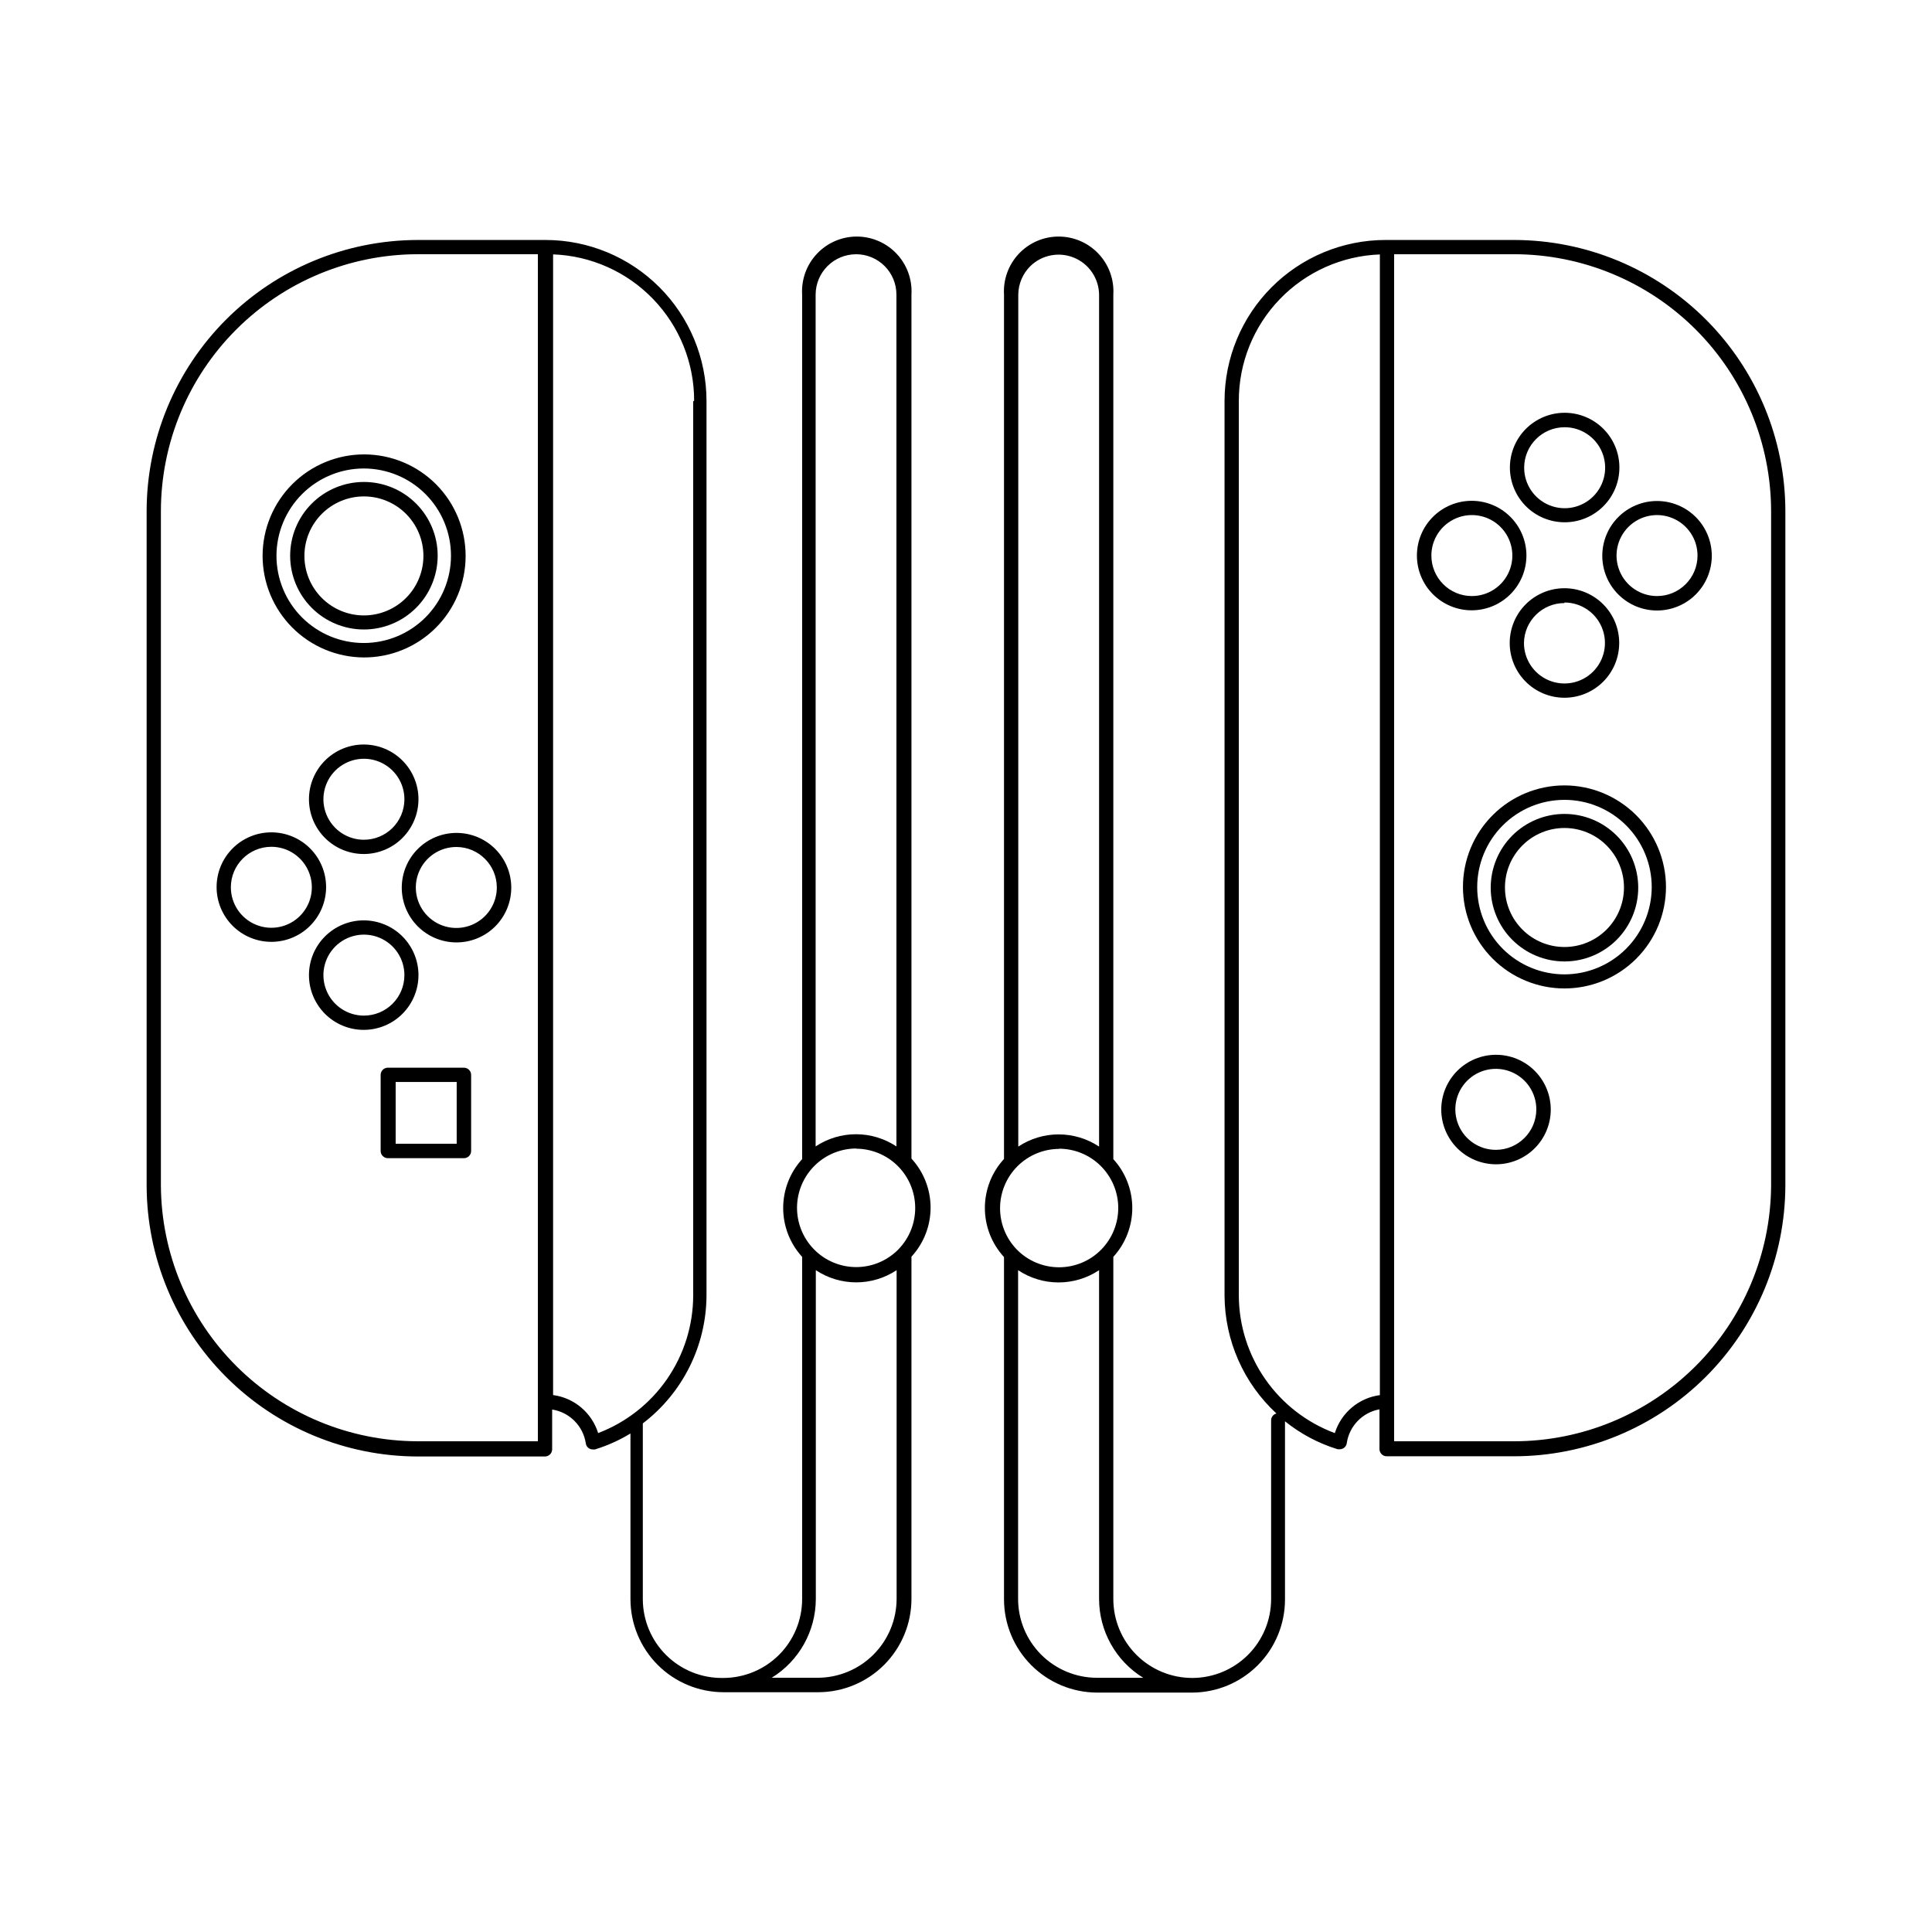 <?xml version="1.0" encoding="UTF-8"?>
<!-- Uploaded to: SVG Repo, www.svgrepo.com, Generator: SVG Repo Mixer Tools -->
<svg fill="#000000" width="800px" height="800px" version="1.1" viewBox="144 144 512 512" xmlns="http://www.w3.org/2000/svg">
 <g>
  <path d="m617.14 279.44c-0.027-19.047-7.606-37.305-21.07-50.773-13.469-13.465-31.727-21.043-50.773-21.07h-34.156c-11.301 0.012-22.137 4.508-30.125 12.5-7.992 7.988-12.484 18.82-12.5 30.121v237.14c0.059 11.867 5.039 23.18 13.754 31.234-0.812 0.207-1.391 0.926-1.41 1.766v47.406c0 5.539-2.195 10.848-6.106 14.77-3.91 3.918-9.215 6.125-14.75 6.141-5.555 0.012-10.887-2.184-14.82-6.106-3.93-3.922-6.141-9.25-6.141-14.805v-90.688 0.004c3.234-3.539 5.023-8.156 5.023-12.949 0-4.793-1.789-9.41-5.023-12.945v-229.13c0.234-3.992-1.184-7.902-3.926-10.809-2.742-2.91-6.562-4.559-10.559-4.559s-7.816 1.648-10.559 4.559c-2.738 2.906-4.16 6.816-3.926 10.809v229.08c-3.262 3.543-5.07 8.18-5.07 12.996 0 4.816 1.809 9.457 5.07 13v90.688-0.004c0 6.543 2.594 12.82 7.211 17.457 4.617 4.637 10.883 7.254 17.426 7.281h25.191c6.539-0.012 12.805-2.621 17.422-7.25 4.621-4.625 7.215-10.898 7.215-17.438v-47.207c4.137 3.332 8.875 5.848 13.953 7.406h0.555c0.938 0.008 1.738-0.68 1.863-1.613 0.664-4.539 4.152-8.148 8.668-8.965v10.531-0.004c0 1.059 0.855 1.914 1.914 1.914h33.703c19.055 0 37.332-7.559 50.82-21.016 13.488-13.461 21.086-31.723 21.125-50.777zm-200.06-64.941c3.074-2.973 7.625-3.836 11.574-2.195 3.949 1.645 6.551 5.473 6.613 9.754v225.8c-3.172-2.106-6.898-3.231-10.707-3.231s-7.531 1.125-10.707 3.231v-225.8c0.035-2.848 1.195-5.562 3.227-7.559zm7.508 233.92c4.152-0.012 8.137 1.621 11.09 4.543 2.953 2.918 4.633 6.887 4.668 11.039s-1.574 8.148-4.473 11.121c-2.949 3.019-6.992 4.719-11.211 4.719s-8.262-1.699-11.211-4.719c-2.879-2.973-4.469-6.961-4.422-11.102 0.043-4.137 1.719-8.09 4.66-11.004 2.938-2.91 6.91-4.543 11.047-4.547zm10.078 140.21h-0.004c-5.543-0.012-10.859-2.231-14.77-6.16-3.91-3.93-6.102-9.254-6.086-14.797v-87.059c3.176 2.117 6.91 3.246 10.73 3.246 3.816 0 7.551-1.129 10.73-3.246v87.156c0.023 8.508 4.445 16.398 11.688 20.859zm63.074-64.84c-7.438-2.773-13.855-7.742-18.398-14.246-4.547-6.508-7.004-14.242-7.043-22.18v-237.14c-0.008-10.047 3.883-19.707 10.855-26.941 6.977-7.238 16.484-11.484 26.527-11.852v302.29c-2.746 0.367-5.328 1.508-7.445 3.297-2.113 1.785-3.676 4.137-4.496 6.781zm115.62-65.496c-0.133 17.973-7.359 35.168-20.109 47.84-12.746 12.672-29.984 19.797-47.957 19.82h-31.84v-314.58h31.84c18.043 0.027 35.34 7.207 48.102 19.965 12.758 12.762 19.938 30.059 19.965 48.102z"/>
  <path d="m558.6 282.41c3.856 0.012 7.555-1.508 10.285-4.227 2.734-2.719 4.269-6.414 4.273-10.266 0.008-3.856-1.523-7.555-4.25-10.277-2.723-2.727-6.422-4.254-10.273-4.25-3.856 0.004-7.551 1.543-10.27 4.273-2.719 2.731-4.238 6.434-4.227 10.285 0.016 3.832 1.543 7.5 4.25 10.211 2.711 2.707 6.379 4.234 10.211 4.25zm0-25.191c4.344-0.02 8.273 2.582 9.949 6.59 1.68 4.008 0.773 8.633-2.293 11.711-3.066 3.082-7.684 4.008-11.699 2.348-4.019-1.656-6.637-5.57-6.637-9.918 0-5.906 4.773-10.703 10.68-10.73z"/>
  <path d="m544.09 314.35c-0.016 3.852 1.504 7.551 4.219 10.281 2.715 2.731 6.406 4.269 10.254 4.277 3.852 0.008 7.551-1.512 10.277-4.231 2.727-2.719 4.262-6.41 4.266-10.262 0.008-3.852-1.52-7.547-4.242-10.27-2.723-2.727-6.414-4.258-10.266-4.258-3.84 0-7.523 1.523-10.242 4.234-2.719 2.707-4.254 6.387-4.266 10.227zm14.508-10.68c4.344 0 8.262 2.617 9.918 6.633 1.66 4.019 0.73 8.637-2.348 11.703-3.078 3.062-7.703 3.969-11.711 2.293-4.008-1.676-6.609-5.606-6.59-9.949 0.109-5.848 4.883-10.531 10.73-10.531z"/>
  <path d="m583.13 276.77c-3.848 0-7.539 1.531-10.258 4.25-2.723 2.723-4.25 6.414-4.25 10.262s1.527 7.539 4.25 10.258c2.719 2.723 6.41 4.25 10.258 4.25 3.848 0 7.539-1.527 10.262-4.25 2.719-2.719 4.25-6.41 4.25-10.258s-1.531-7.539-4.25-10.262c-2.723-2.719-6.414-4.25-10.262-4.25zm0 25.191c-4.344 0-8.262-2.621-9.918-6.637-1.66-4.016-0.73-8.637 2.348-11.699 3.082-3.066 7.703-3.973 11.711-2.293 4.012 1.676 6.613 5.602 6.59 9.949-0.027 5.906-4.824 10.68-10.73 10.68z"/>
  <path d="m548.52 291.23c0-3.852-1.531-7.543-4.258-10.266-2.723-2.723-6.418-4.25-10.27-4.246-3.852 0.008-7.543 1.543-10.262 4.269s-4.242 6.426-4.231 10.273c0.008 3.852 1.547 7.543 4.277 10.258s6.43 4.234 10.281 4.219c3.84-0.012 7.516-1.547 10.227-4.266 2.711-2.719 4.234-6.402 4.234-10.242zm-25.191 0c0-4.34 2.613-8.254 6.625-9.914 4.008-1.66 8.625-0.742 11.691 2.324 3.07 3.07 3.988 7.688 2.328 11.695-1.66 4.012-5.574 6.625-9.914 6.625-5.926 0-10.73-4.805-10.73-10.73z"/>
  <path d="m558.6 352.14c-7.137 0-13.977 2.836-19.023 7.879-5.047 5.047-7.879 11.891-7.879 19.023 0 7.137 2.832 13.98 7.879 19.023 5.047 5.047 11.887 7.883 19.023 7.883 7.137 0 13.977-2.836 19.023-7.883 5.047-5.043 7.879-11.887 7.879-19.023-0.012-7.129-2.852-13.965-7.894-19.008s-11.875-7.883-19.008-7.894zm0 50.078c-6.133 0-12.016-2.438-16.352-6.773-4.336-4.336-6.773-10.219-6.773-16.352 0-6.133 2.438-12.016 6.773-16.352 4.336-4.336 10.219-6.773 16.352-6.773 6.133 0 12.016 2.438 16.352 6.773 4.336 4.336 6.773 10.219 6.773 16.352-0.012 6.129-2.453 12.004-6.789 16.336-4.332 4.336-10.207 6.777-16.336 6.789z"/>
  <path d="m540.46 423.53c-3.848 0-7.539 1.527-10.262 4.25-2.719 2.719-4.25 6.41-4.25 10.258s1.531 7.539 4.25 10.262c2.723 2.719 6.414 4.25 10.262 4.25 3.848 0 7.539-1.531 10.258-4.25 2.723-2.723 4.25-6.414 4.25-10.262s-1.527-7.539-4.25-10.258c-2.719-2.723-6.41-4.25-10.258-4.25zm0 25.191c-4.344 0.02-8.273-2.582-9.949-6.59-1.68-4.012-0.773-8.633 2.293-11.715 3.066-3.078 7.684-4.004 11.699-2.348 4.016 1.66 6.637 5.574 6.637 9.918 0 5.91-4.773 10.703-10.68 10.734z"/>
  <path d="m558.6 359.7c-5.184 0-10.156 2.059-13.824 5.723-3.664 3.668-5.723 8.641-5.723 13.824 0 5.184 2.059 10.156 5.723 13.82 3.668 3.668 8.641 5.727 13.824 5.727s10.156-2.059 13.824-5.727c3.664-3.664 5.723-8.637 5.723-13.82 0-5.184-2.059-10.156-5.723-13.824-3.668-3.664-8.641-5.723-13.824-5.723zm0 35.266c-4.184 0-8.199-1.664-11.156-4.625-2.957-2.961-4.617-6.977-4.613-11.16 0.004-4.188 1.672-8.199 4.637-11.152 2.965-2.957 6.981-4.609 11.168-4.602 4.184 0.008 8.195 1.68 11.145 4.648 2.953 2.969 4.602 6.984 4.59 11.172-0.012 4.172-1.68 8.172-4.637 11.117s-6.961 4.602-11.133 4.602z"/>
  <path d="m182.86 279.44v178.7c0.027 19.047 7.606 37.305 21.074 50.773 13.465 13.469 31.723 21.043 50.77 21.07h33.707c1.035 0 1.887-0.824 1.914-1.863v-10.578c4.613 0.719 8.223 4.348 8.918 8.965 0.125 0.93 0.922 1.621 1.863 1.613h0.555c3.301-1.016 6.469-2.438 9.418-4.231v43.879c0 6.539 2.598 12.812 7.215 17.441 4.617 4.625 10.887 7.234 17.422 7.246h25.191c6.543-0.027 12.809-2.644 17.426-7.281s7.211-10.91 7.211-17.457v-90.688 0.004c3.262-3.543 5.07-8.184 5.07-13 0-4.812-1.809-9.453-5.07-12.996v-228.98c0.234-3.992-1.184-7.902-3.926-10.809-2.742-2.91-6.562-4.559-10.559-4.559-3.996 0-7.816 1.648-10.559 4.559-2.742 2.906-4.16 6.816-3.926 10.809v229.13c-3.234 3.535-5.023 8.152-5.023 12.945 0 4.793 1.789 9.41 5.023 12.949v90.688-0.004c0 5.555-2.211 10.883-6.141 14.805-3.934 3.922-9.266 6.117-14.816 6.106-5.609 0.094-11.016-2.066-15.016-6-3.996-3.93-6.246-9.301-6.246-14.91v-46.551c10.57-8.059 16.805-20.562 16.875-33.855v-237.14c-0.012-11.301-4.508-22.133-12.496-30.121-7.992-7.992-18.824-12.488-30.125-12.5h-33.906c-19.047 0.027-37.305 7.606-50.77 21.07-13.469 13.469-21.047 31.727-21.074 50.773zm187.97-68.066c2.852-0.012 5.586 1.113 7.602 3.129 2.016 2.016 3.144 4.754 3.129 7.602v225.71c-3.172-2.106-6.894-3.231-10.707-3.231-3.809 0-7.531 1.125-10.703 3.231v-225.75c0.027-5.891 4.793-10.656 10.68-10.684zm0 237.04c4.137 0.004 8.109 1.637 11.051 4.547 2.941 2.914 4.613 6.867 4.656 11.004 0.047 4.141-1.543 8.129-4.422 11.102-2.949 3.019-6.988 4.723-11.211 4.723-4.219 0-8.262-1.703-11.207-4.723-2.902-2.969-4.512-6.969-4.477-11.121 0.039-4.152 1.715-8.121 4.668-11.039 2.953-2.922 6.941-4.551 11.094-4.543zm-10.629 119.35v-87.156c3.172 2.106 6.894 3.231 10.703 3.231s7.535-1.125 10.707-3.231v87.059c0 5.547-2.199 10.871-6.121 14.801-3.918 3.93-9.238 6.144-14.785 6.156h-12.195c7.242-4.461 11.664-12.352 11.691-20.859zm-32.496-317.4v236.99c-0.023 7.906-2.445 15.621-6.941 22.125-4.496 6.5-10.859 11.488-18.25 14.301-0.82-2.644-2.383-4.996-4.5-6.781-2.113-1.789-4.695-2.93-7.441-3.297v-302.29c10.043 0.367 19.551 4.613 26.523 11.852 6.973 7.234 10.867 16.895 10.859 26.941zm-73.004-38.996h31.84v314.58h-31.84c-18-0.023-35.258-7.168-48.012-19.875-12.75-12.703-19.961-29.938-20.051-47.938v-178.7c0.023-18.043 7.203-35.34 19.965-48.102 12.758-12.758 30.055-19.938 48.098-19.965z"/>
  <path d="m254.9 402.42c0-3.852-1.531-7.547-4.258-10.266-2.723-2.723-6.418-4.25-10.27-4.246s-7.543 1.539-10.262 4.269c-2.719 2.727-4.238 6.422-4.231 10.273 0.008 3.852 1.547 7.543 4.277 10.258 2.731 2.715 6.43 4.234 10.281 4.219 3.84-0.012 7.519-1.547 10.227-4.266 2.711-2.723 4.234-6.402 4.234-10.242zm-14.461 10.73c-4.344 0-8.262-2.621-9.918-6.637-1.66-4.016-0.73-8.637 2.348-11.699 3.082-3.066 7.703-3.973 11.711-2.297 4.012 1.68 6.613 5.606 6.59 9.953-0.012 2.844-1.156 5.57-3.176 7.57-2.023 2.004-4.758 3.121-7.606 3.109z"/>
  <path d="m254.9 355.81c0-3.848-1.531-7.543-4.258-10.266-2.723-2.719-6.418-4.246-10.27-4.242-3.852 0.004-7.543 1.539-10.262 4.269-2.719 2.727-4.238 6.422-4.231 10.273 0.008 3.852 1.547 7.543 4.277 10.258 2.731 2.715 6.43 4.231 10.281 4.219 3.84-0.012 7.519-1.547 10.227-4.269 2.711-2.719 4.234-6.402 4.234-10.242zm-14.461 10.73v0.004c-4.344 0-8.262-2.621-9.918-6.637-1.66-4.016-0.73-8.637 2.348-11.703 3.082-3.062 7.703-3.969 11.711-2.293 4.012 1.676 6.613 5.606 6.59 9.949-0.012 2.848-1.156 5.57-3.176 7.574-2.023 2.004-4.758 3.121-7.606 3.109z"/>
  <path d="m250.47 379.14c-0.027 3.856 1.48 7.559 4.188 10.301 2.711 2.742 6.398 4.293 10.254 4.309 3.856 0.02 7.555-1.496 10.293-4.211 2.734-2.719 4.273-6.41 4.285-10.266 0.008-3.852-1.516-7.551-4.238-10.281-2.723-2.727-6.418-4.262-10.273-4.262-3.828 0-7.504 1.516-10.223 4.215-2.719 2.699-4.258 6.363-4.285 10.195zm25.191 0c0.02 4.352-2.59 8.281-6.602 9.953-4.016 1.676-8.645 0.762-11.719-2.316-3.074-3.074-3.992-7.703-2.316-11.715 1.672-4.016 5.606-6.621 9.953-6.602 5.887 0.027 10.652 4.793 10.684 10.68z"/>
  <path d="m215.86 393.6c3.856 0.012 7.555-1.508 10.289-4.227 2.731-2.719 4.266-6.414 4.273-10.27 0.004-3.852-1.527-7.551-4.25-10.273-2.727-2.727-6.426-4.254-10.277-4.25-3.856 0.004-7.551 1.539-10.27 4.273-2.719 2.731-4.238 6.43-4.223 10.285 0.012 3.832 1.539 7.5 4.25 10.211 2.707 2.707 6.375 4.234 10.207 4.25zm0-25.191c4.344-0.02 8.273 2.582 9.949 6.59 1.68 4.008 0.773 8.633-2.293 11.711-3.062 3.078-7.684 4.008-11.699 2.348-4.016-1.656-6.637-5.574-6.637-9.918 0-5.906 4.773-10.703 10.68-10.73z"/>
  <path d="m240.39 318.23c7.141 0.027 13.996-2.785 19.059-7.816 5.066-5.027 7.926-11.863 7.945-19.004 0.023-7.137-2.793-13.992-7.824-19.055-5.035-5.059-11.871-7.914-19.012-7.934-7.137-0.016-13.988 2.805-19.047 7.84-5.059 5.035-7.91 11.875-7.922 19.016 0 7.121 2.816 13.953 7.84 19.004 5.023 5.051 11.84 7.91 18.961 7.949zm0-50.078c6.133 0 12.016 2.438 16.352 6.773 4.34 4.336 6.773 10.219 6.773 16.352 0 6.133-2.434 12.016-6.773 16.352-4.336 4.336-10.219 6.773-16.352 6.773s-12.016-2.438-16.352-6.773c-4.336-4.336-6.773-10.219-6.773-16.352 0.016-6.129 2.457-12.004 6.789-16.34 4.332-4.332 10.207-6.773 16.336-6.785z"/>
  <path d="m266.89 426.95h-20.152c-1.035 0.027-1.863 0.875-1.863 1.914v20.152c0 1.059 0.859 1.914 1.914 1.914h20.152c1.039 0 1.887-0.828 1.914-1.863v-20.152c0.016-0.527-0.188-1.035-0.559-1.406-0.371-0.371-0.879-0.574-1.406-0.559zm-1.863 20.152h-16.172v-16.375h16.172z"/>
  <path d="m240.39 310.82c5.191 0.012 10.172-2.039 13.852-5.703 3.676-3.664 5.742-8.637 5.746-13.828 0.008-5.191-2.055-10.168-5.723-13.84-3.672-3.668-8.648-5.731-13.84-5.723-5.191 0.004-10.168 2.07-13.828 5.746-3.664 3.676-5.715 8.66-5.703 13.852 0.012 5.164 2.07 10.117 5.727 13.77 3.652 3.656 8.605 5.715 13.77 5.727zm0-35.266c4.188-0.016 8.203 1.637 11.172 4.59 2.969 2.949 4.641 6.961 4.648 11.145 0.008 4.184-1.645 8.203-4.602 11.168-2.953 2.961-6.965 4.629-11.152 4.637-4.184 0.004-8.199-1.656-11.16-4.613s-4.625-6.973-4.625-11.156c0-4.176 1.656-8.18 4.602-11.133 2.945-2.957 6.945-4.625 11.117-4.637z"/>
 </g>
</svg>